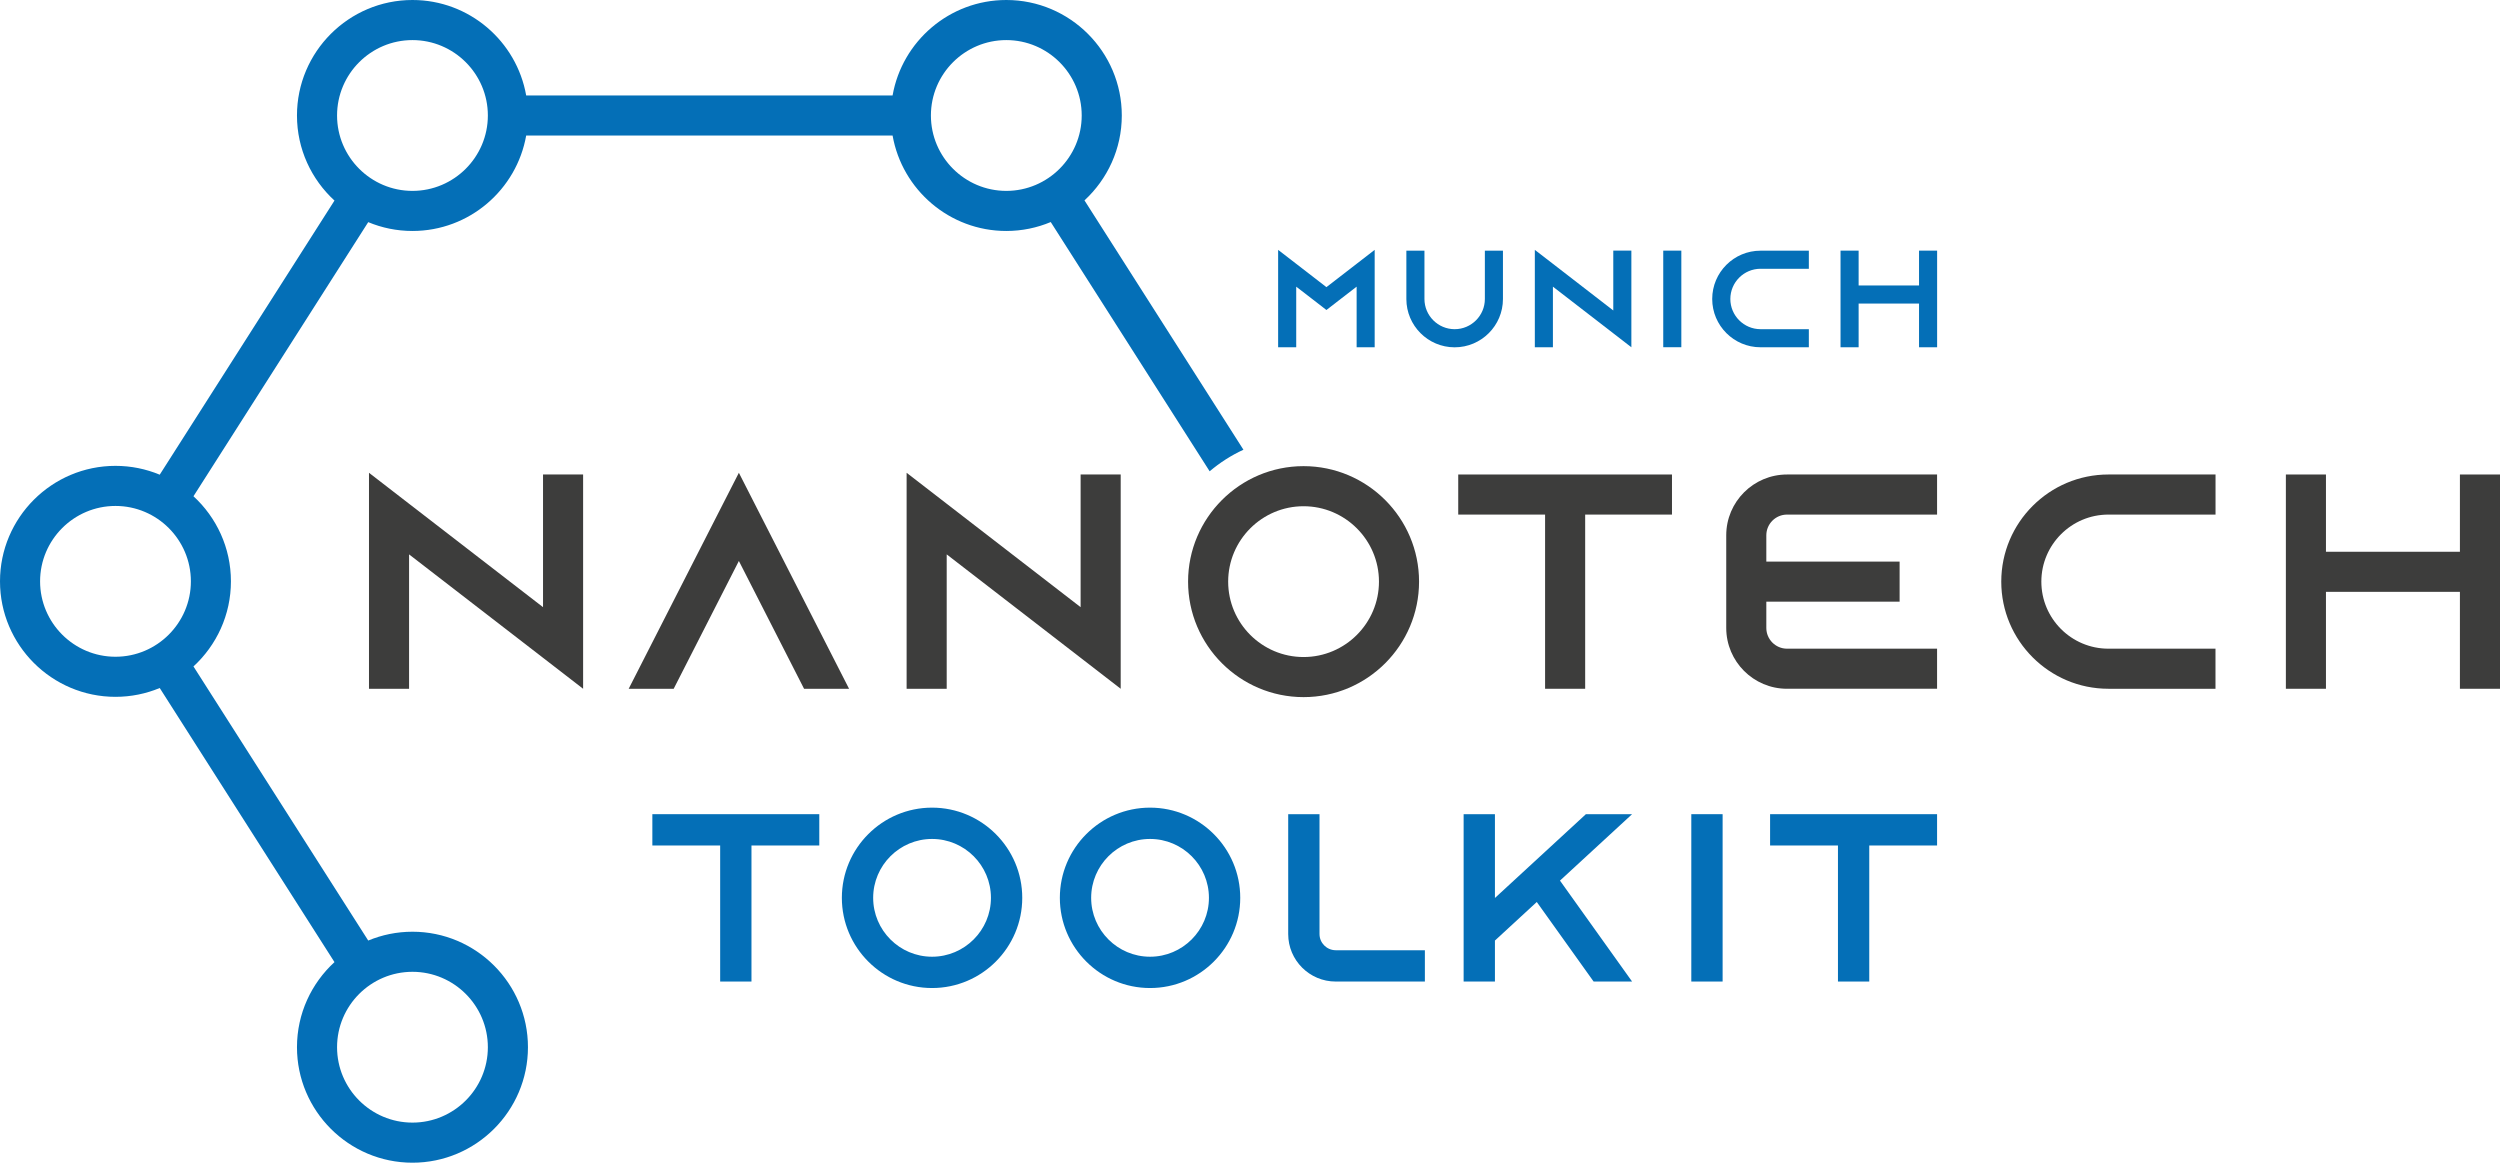 <?xml version="1.0" encoding="UTF-8" standalone="no"?>
<!-- Generator: Adobe Illustrator 26.0.1, SVG Export Plug-In . SVG Version: 6.00 Build 0)  -->

<svg
   version="1.1"
   id="Ebene_1"
   x="0px"
   y="0px"
   viewBox="0 0 523.87 243.64"
   xml:space="preserve"
   sodipodi:docname="mnt_dark.svg"
   width="523.87"
   height="243.64"
   inkscape:version="1.2.2 (b0a8486541, 2022-12-01)"
   xmlns:inkscape="http://www.inkscape.org/namespaces/inkscape"
   xmlns:sodipodi="http://sodipodi.sourceforge.net/DTD/sodipodi-0.dtd"
   xmlns="http://www.w3.org/2000/svg"
   xmlns:svg="http://www.w3.org/2000/svg"><defs
   id="defs1004" /><sodipodi:namedview
   id="namedview1002"
   pagecolor="#ffffff"
   bordercolor="#666666"
   borderopacity="1.0"
   inkscape:showpageshadow="2"
   inkscape:pageopacity="0.0"
   inkscape:pagecheckerboard="0"
   inkscape:deskcolor="#d1d1d1"
   showgrid="false"
   inkscape:zoom="1.8463296"
   inkscape:cx="268.37028"
   inkscape:cy="122.1342"
   inkscape:window-width="1920"
   inkscape:window-height="1000"
   inkscape:window-x="0"
   inkscape:window-y="0"
   inkscape:window-maximized="1"
   inkscape:current-layer="Ebene_1" />
<style
   type="text/css"
   id="style939">
	.st0{fill:#3D3D3C;}
	.st1{fill:#046FB7;}
</style>
<polygon
   class="st0"
   points="541.99,195.39 541.99,179.2 533.59,179.2 533.59,224.1 541.99,224.1 541.99,203.79 570.06,203.79 570.06,224.1 578.46,224.1 578.46,179.2 570.06,179.2 570.06,195.39 "
   id="polygon941"
   transform="translate(-54.59,-79.77)" />
<polygon
   class="st0"
   points="360.16,187.6 378.36,187.6 378.36,224.1 386.76,224.1 386.76,187.6 404.95,187.6 404.95,179.2 360.16,179.2 "
   id="polygon943"
   transform="translate(-54.59,-79.77)" />
<polygon
   class="st0"
   points="252.97,185.33 244.57,178.84 244.57,189.45 244.57,224.1 252.97,224.1 252.97,195.94 281.03,217.61 289.43,224.1 289.43,213.49 289.43,179.2 281.03,179.2 281.03,207 "
   id="polygon945"
   transform="translate(-54.59,-79.77)" />
<polygon
   class="st0"
   points="140.31,185.33 131.91,178.84 131.91,189.45 131.91,224.1 140.31,224.1 140.31,195.94 168.38,217.61 176.78,224.1 176.78,213.49 176.78,179.2 168.38,179.2 168.38,207 "
   id="polygon947"
   transform="translate(-54.59,-79.77)" />
<path
   class="st0"
   d="m 273.16,146.08 c -13.34,0 -24.2,-10.86 -24.2,-24.2 0,-13.34 10.86,-24.2 24.2,-24.2 13.34,0 24.2,10.86 24.2,24.2 0,13.34 -10.85,24.2 -24.2,24.2 z m 0,-40 c -8.71,0 -15.8,7.09 -15.8,15.8 0,8.71 7.09,15.8 15.8,15.8 8.71,0 15.8,-7.09 15.8,-15.8 0,-8.71 -7.09,-15.8 -15.8,-15.8 z"
   id="path949" />
<g
   id="g955"
   transform="translate(-54.59,-79.77)">
	<path
   class="st0"
   d="m 518.85,201.59 v 0.12 c 0,-0.02 0,-0.04 0,-0.06 0,-0.02 0,-0.04 0,-0.06 z"
   id="path951" />
	<path
   class="st0"
   d="m 496.4,215.7 c -7.75,0 -14.05,-6.3 -14.05,-14.05 0,-7.75 6.3,-14.05 14.05,-14.05 v 0 h 17.49 4.96 v -8.4 h -22.44 c 0,0 -0.01,0 -0.01,0 -12.38,0 -22.45,10.07 -22.45,22.45 0,12.38 10.07,22.45 22.45,22.45 0,0 0.01,0 0.01,0 h 22.43 v -8.4 h -4.96 z"
   id="path953" />
</g>
<path
   class="st0"
   d="m 374.47,107.83 h 31.44 v -8.4 h -31.44 c -7.02,0 -12.74,5.71 -12.74,12.74 v 19.42 c 0,7.02 5.71,12.74 12.74,12.74 h 31.44 v -8.4 h -31.44 c -2.39,0 -4.34,-1.95 -4.34,-4.34 v -5.51 h 27.93 v -8.4 h -27.93 v -5.51 c 0,-2.39 1.95,-4.34 4.34,-4.34 z"
   id="path957" />
<g
   id="g979"
   transform="translate(-54.59,-79.77)">
	<rect
   x="403.12"
   y="132.29"
   class="st1"
   width="3.79"
   height="20.24"
   id="rect959" />
	<polygon
   class="st1"
   points="380,135.05 376.21,132.13 376.21,136.92 376.21,152.54 380,152.54 380,139.84 392.65,149.61 396.44,152.54 396.44,147.75 396.44,132.29 392.65,132.29 392.65,144.83 "
   id="polygon961" />
	<polygon
   class="st1"
   points="444.06,139.59 444.06,132.29 440.27,132.29 440.27,152.54 444.06,152.54 444.06,143.38 456.72,143.38 456.72,152.54 460.51,152.54 460.51,132.29 456.72,132.29 456.72,139.59 "
   id="polygon963" />
	<g
   id="g969">
		<path
   class="st1"
   d="m 433.63,142.39 v 0.06 c 0,-0.01 0,-0.02 0,-0.03 0,-0.01 0,-0.02 0,-0.03 z"
   id="path965" />
		<path
   class="st1"
   d="m 423.51,148.75 c -3.49,0 -6.33,-2.84 -6.33,-6.33 0,-3.49 2.84,-6.33 6.33,-6.33 v 0 h 7.89 2.23 v -3.79 h -10.12 c 0,0 0,0 -0.01,0 -5.58,0 -10.12,4.54 -10.12,10.12 0,5.58 4.54,10.12 10.12,10.12 0,0 0,0 0.01,0 h 10.12 v -3.79 h -2.23 z"
   id="path967" />
	</g>
	<g
   id="g975">
		<path
   class="st1"
   d="m 359.38,132.29 h 0.06 c -0.01,0 -0.02,0 -0.03,0 -0.01,0 -0.02,0 -0.03,0 z"
   id="path971" />
		<path
   class="st1"
   d="m 365.74,142.42 c 0,3.49 -2.84,6.33 -6.33,6.33 -3.49,0 -6.33,-2.84 -6.33,-6.33 v 0 -7.89 -2.23 h -3.79 v 10.12 c 0,0 0,0 0,0.01 0,5.58 4.54,10.12 10.12,10.12 5.58,0 10.12,-4.54 10.12,-10.12 0,0 0,0 0,-0.01 V 132.3 h -3.79 v 2.23 z"
   id="path973" />
	</g>
	<polygon
   class="st1"
   points="338.87,135.05 332.54,139.94 326.21,135.05 326.21,135.05 322.63,132.29 322.42,132.13 322.42,132.29 322.42,136.92 322.42,147.75 322.42,152.54 322.42,152.54 322.42,152.54 326.21,152.54 326.21,149.61 326.21,144.83 326.21,139.84 329.44,142.33 332.54,144.73 335.64,142.33 338.87,139.84 338.87,144.83 338.87,149.61 338.87,152.54 342.65,152.54 342.65,152.54 342.65,152.54 342.65,147.75 342.65,136.92 342.65,132.29 342.65,132.13 342.44,132.29 338.87,135.05 "
   id="polygon977" />
</g>
<polygon
   class="st0"
   points="223.08,224.1 232.51,224.1 214.13,188.08 209.42,178.84 204.7,188.08 186.33,224.1 195.76,224.1 209.42,197.32 "
   id="polygon981"
   transform="translate(-54.59,-79.77)" />
<g
   id="g997"
   transform="translate(-54.59,-79.77)">
	<polygon
   class="st1"
   points="191.29,256.94 205.5,256.94 205.5,285.45 212.06,285.45 212.06,256.94 226.27,256.94 226.27,250.38 191.29,250.38 "
   id="polygon983" />
	<polygon
   class="st1"
   points="425.51,256.94 439.73,256.94 439.73,285.45 446.29,285.45 446.29,256.94 460.5,256.94 460.5,250.38 425.51,250.38 "
   id="polygon985" />
	<path
   class="st1"
   d="m 249.9,286.81 c -10.42,0 -18.9,-8.48 -18.9,-18.9 0,-10.42 8.48,-18.9 18.9,-18.9 10.42,0 18.9,8.48 18.9,18.9 0,10.42 -8.47,18.9 -18.9,18.9 z m 0,-31.24 c -6.8,0 -12.34,5.54 -12.34,12.34 0,6.8 5.54,12.34 12.34,12.34 6.8,0 12.34,-5.54 12.34,-12.34 0,-6.8 -5.53,-12.34 -12.34,-12.34 z"
   id="path987" />
	<path
   class="st1"
   d="m 295.58,286.81 c -10.42,0 -18.9,-8.48 -18.9,-18.9 0,-10.42 8.48,-18.9 18.9,-18.9 10.42,0 18.9,8.48 18.9,18.9 0,10.42 -8.47,18.9 -18.9,18.9 z m 0,-31.24 c -6.8,0 -12.34,5.54 -12.34,12.34 0,6.8 5.54,12.34 12.34,12.34 6.8,0 12.34,-5.54 12.34,-12.34 0,-6.8 -5.53,-12.34 -12.34,-12.34 z"
   id="path989" />
	<rect
   x="409"
   y="250.38"
   class="st1"
   width="6.56"
   height="35.07"
   id="rect991" />
	<path
   class="st1"
   d="m 331.09,275.5 v -25.12 h -6.56 v 25.12 c 0,5.49 4.46,9.95 9.95,9.95 h 18.69 v -6.56 h -18.69 c -1.87,-0.01 -3.39,-1.53 -3.39,-3.39 z"
   id="path993" />
	<polygon
   class="st1"
   points="396.59,250.38 386.91,250.38 367.85,267.94 367.85,250.38 361.29,250.38 361.29,285.45 367.85,285.45 367.85,276.86 376.62,268.78 388.53,285.45 396.59,285.45 381.48,264.3 "
   id="polygon995" />
</g>
<path
   class="st1"
   d="M 260.56,94.24 227.25,41.99 c 4.8,-4.43 7.82,-10.76 7.82,-17.79 C 235.07,10.86 224.21,0 210.87,0 198.96,0 189.04,8.65 187.04,20 H 110.26 C 108.26,8.65 98.34,0 86.43,0 73.09,0 62.23,10.86 62.23,24.2 c 0,7.05 3.03,13.4 7.86,17.83 L 33.47,99.47 C 30.61,98.28 27.48,97.62 24.2,97.62 10.86,97.62 0,108.48 0,121.82 c 0,13.34 10.86,24.2 24.2,24.2 3.28,0 6.41,-0.66 9.27,-1.85 l 36.62,57.44 c -4.83,4.43 -7.86,10.78 -7.86,17.83 0,13.34 10.86,24.2 24.2,24.2 13.34,0 24.2,-10.86 24.2,-24.2 0,-13.34 -10.86,-24.2 -24.2,-24.2 -3.28,0 -6.41,0.66 -9.27,1.85 L 40.54,139.65 c 4.82,-4.43 7.85,-10.78 7.85,-17.83 0,-7.05 -3.03,-13.4 -7.85,-17.83 L 77.16,46.55 c 2.86,1.19 5.98,1.85 9.27,1.85 11.91,0 21.83,-8.65 23.83,-20 h 76.78 c 2,11.35 11.92,20 23.83,20 3.3,0 6.44,-0.67 9.31,-1.87 l 33.3,52.23 c 2.13,-1.81 4.51,-3.34 7.08,-4.52 z m -158.33,125.2 c 0,8.71 -7.09,15.8 -15.8,15.8 -8.71,0 -15.8,-7.09 -15.8,-15.8 0,-8.71 7.09,-15.8 15.8,-15.8 8.71,0 15.8,7.09 15.8,15.8 z M 8.4,121.82 c 0,-8.71 7.09,-15.8 15.8,-15.8 8.71,0 15.8,7.09 15.8,15.8 0,8.71 -7.09,15.8 -15.8,15.8 -8.71,0 -15.8,-7.09 -15.8,-15.8 z M 86.43,40 c -8.71,0 -15.8,-7.09 -15.8,-15.8 0,-8.71 7.09,-15.8 15.8,-15.8 8.71,0 15.8,7.09 15.8,15.8 0,8.71 -7.09,15.8 -15.8,15.8 z M 195.07,24.2 c 0,-8.71 7.09,-15.8 15.8,-15.8 8.71,0 15.8,7.09 15.8,15.8 0,8.71 -7.09,15.8 -15.8,15.8 -8.71,0 -15.8,-7.09 -15.8,-15.8 z"
   id="path999" />
</svg>
